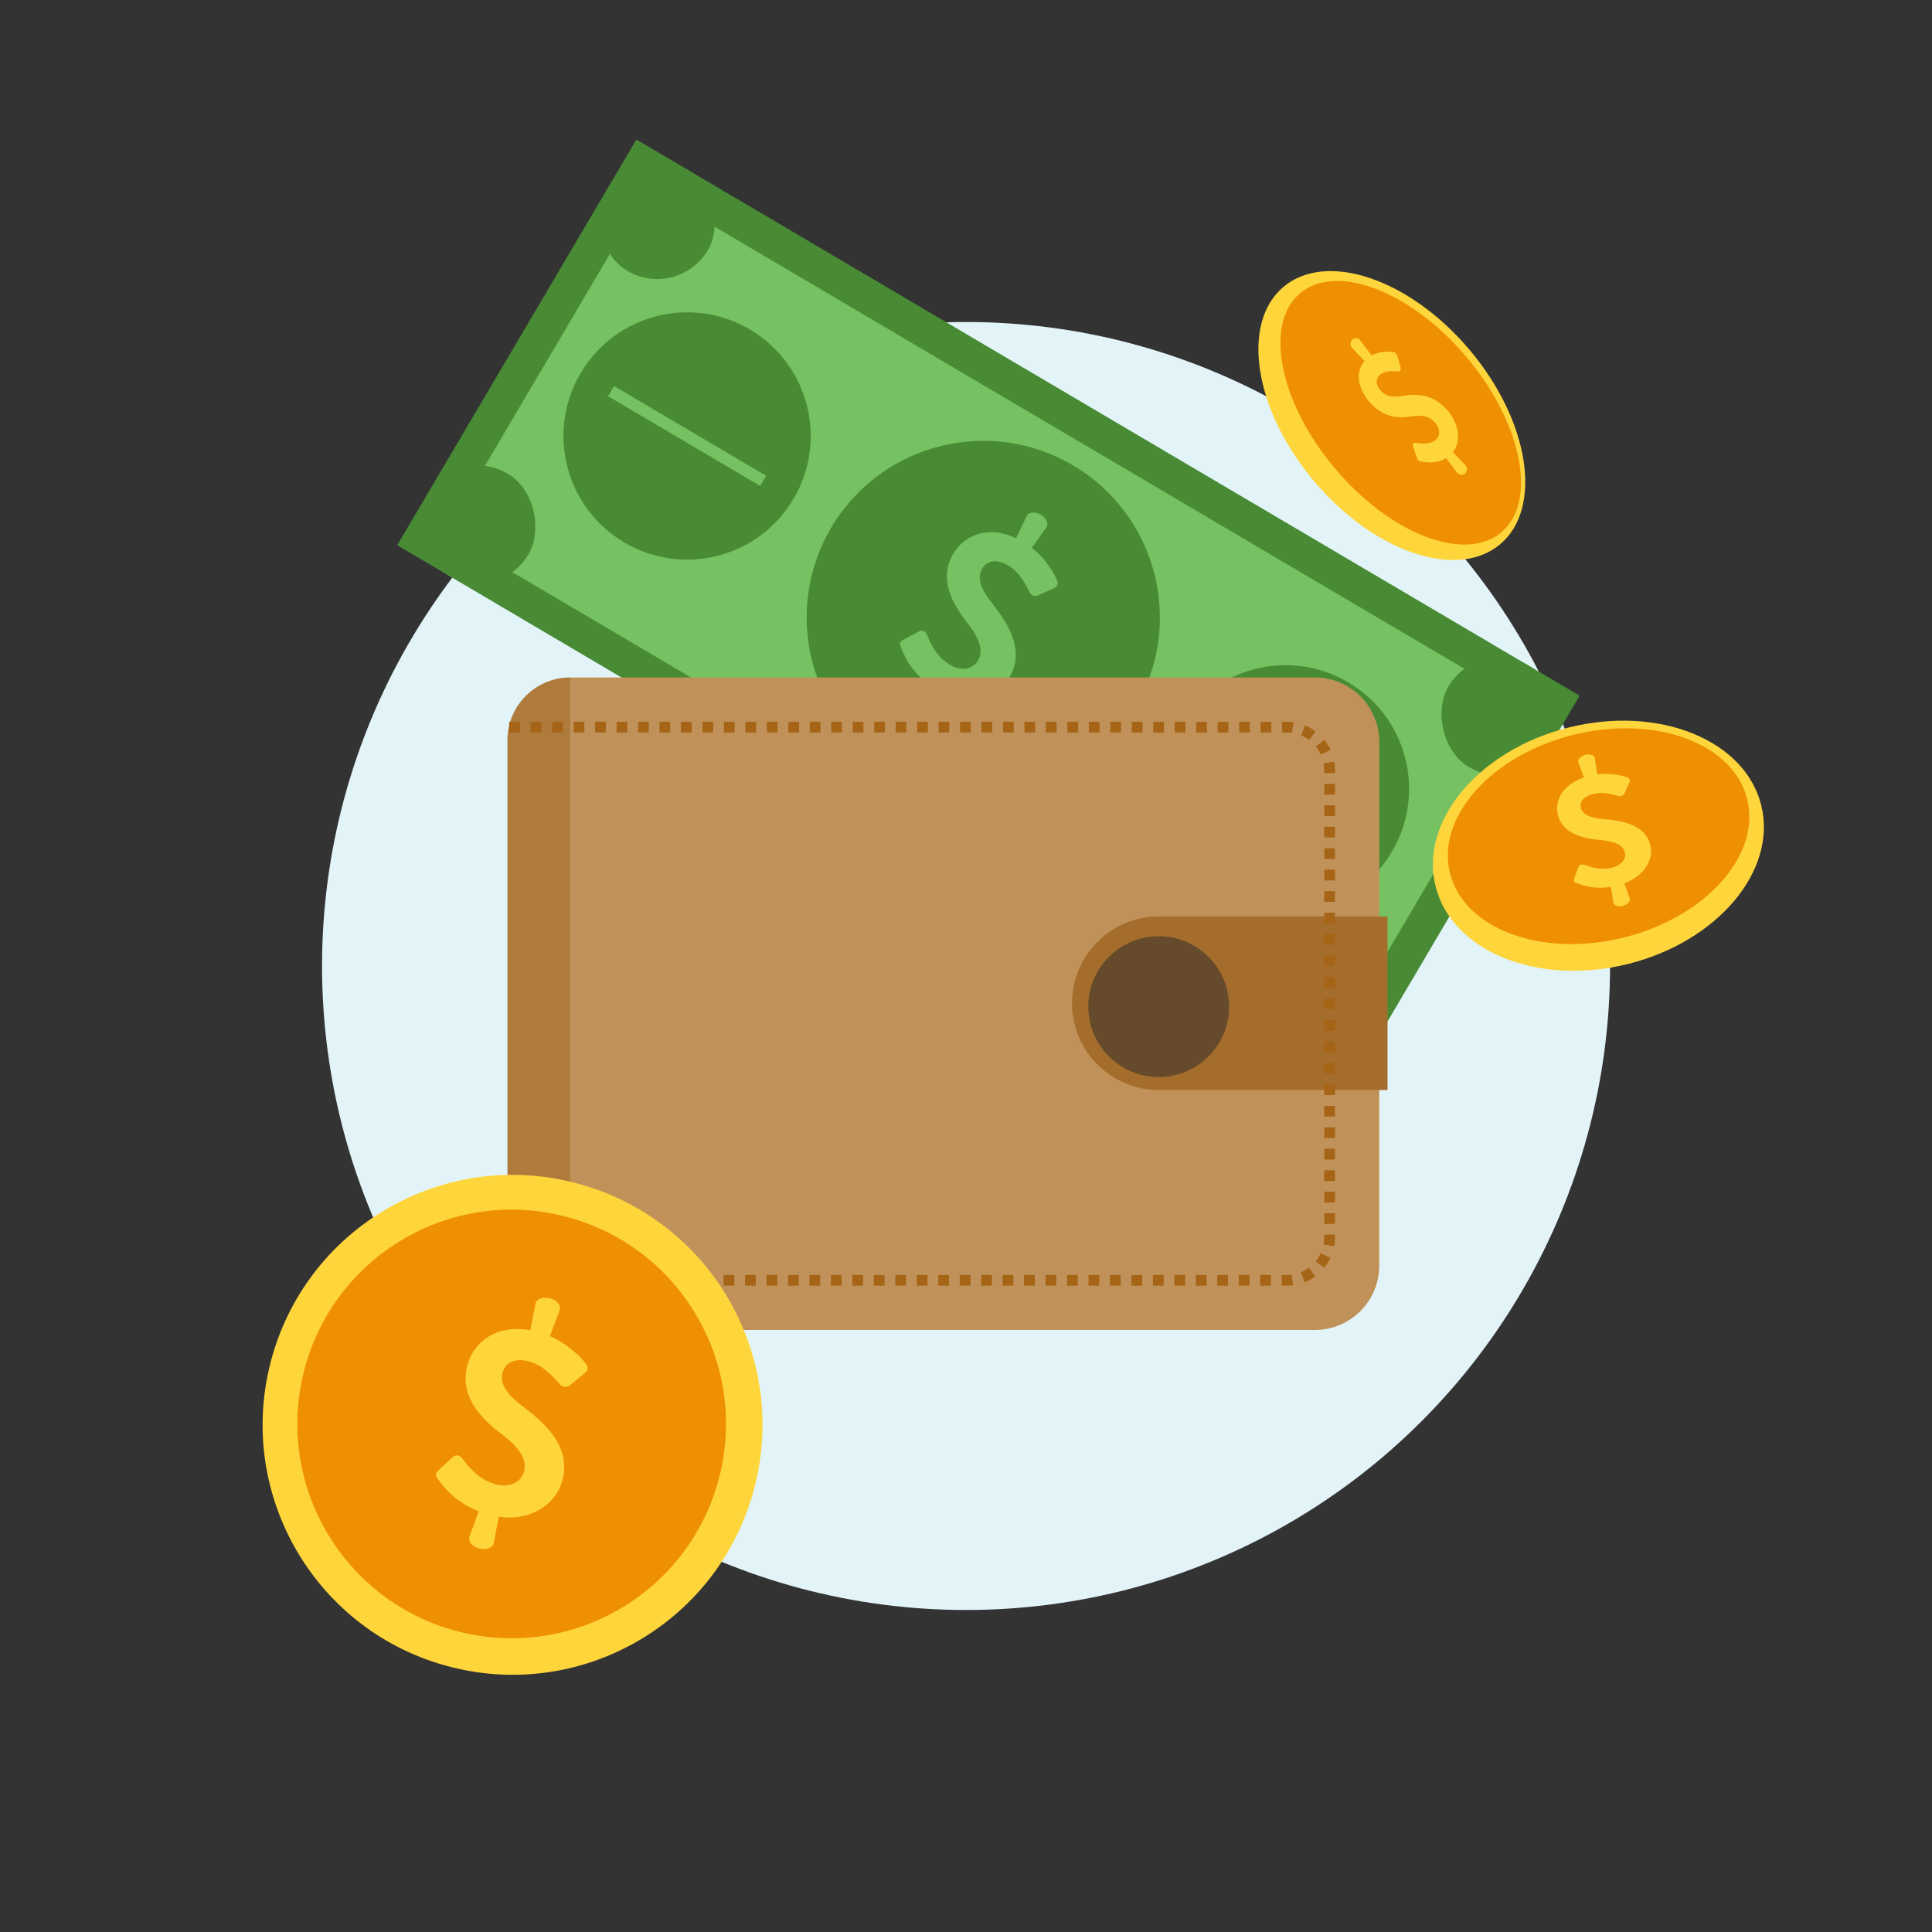 <svg width="180" height="180" viewBox="0 0 180 180" fill="none" xmlns="http://www.w3.org/2000/svg">
<rect x="0" y="0" width="180" height="180" fill="#333333" stroke="none"/>
<circle cx="90.004" cy="90" r="60" fill="#E3F4F8"/>
<rect x="59.293" y="13" width="102.015" height="43.878" transform="rotate(30.525 59.293 13)" fill="#488B34"/>
<rect x="60.449" y="17.506" width="95.434" height="37.296" transform="rotate(30.525 60.449 17.506)" fill="#76C162"/>
<rect x="59.293" y="13" width="10.969" height="10.969" rx="5.485" transform="rotate(30.525 59.293 13)" fill="#488B34"/>
<rect x="137.723" y="59.243" width="10.969" height="10.969" rx="5.485" transform="rotate(30.525 137.723 59.243)" fill="#488B34"/>
<rect x="42.578" y="41.348" width="10.969" height="10.969" rx="5.485" transform="rotate(30.525 42.578 41.348)" fill="#488B34"/>
<rect x="121.008" y="87.591" width="10.969" height="10.969" rx="5.485" transform="rotate(30.525 121.008 87.591)" fill="#488B34"/>
<circle cx="119.763" cy="73.492" r="11.518" transform="rotate(30.525 119.763 73.492)" fill="#488B34"/>
<circle cx="64.017" cy="40.619" r="11.518" transform="rotate(30.525 64.017 40.619)" fill="#488B34"/>
<circle cx="91.609" cy="57.527" r="16.454" transform="rotate(30.525 91.609 57.527)" fill="#488B34"/>
<rect x="112.961" y="68.841" width="16.454" height="1.097" transform="rotate(30.525 112.961 68.841)" fill="#76C162"/>
<rect x="57.207" y="35.969" width="16.454" height="1.097" transform="rotate(30.525 57.207 35.969)" fill="#76C162"/>
<path fill-rule="evenodd" clip-rule="evenodd" d="M94.031 63.141C92.993 64.902 90.584 65.739 88.097 64.673L87.104 66.746C86.925 67.097 86.339 67.123 85.817 66.844C85.296 66.565 85.059 65.997 85.28 65.67L86.579 63.806C84.741 62.465 84.205 60.949 83.913 60.234C83.809 59.973 83.8 59.795 84.132 59.62L85.6 58.827C85.932 58.652 86.229 58.827 86.353 59.1L86.502 59.453C86.91 60.391 87.437 61.312 88.55 61.967C89.546 62.555 90.63 62.365 91.105 61.559C91.668 60.605 91.262 59.451 90.013 57.886L89.783 57.582C88.496 55.84 87.553 53.721 88.816 51.578C89.742 50.009 91.886 48.844 94.666 50.14L95.672 48.046C95.851 47.694 96.438 47.669 96.959 47.948C97.481 48.227 97.717 48.795 97.496 49.122L96.138 51.036C97.582 52.174 98.299 53.625 98.488 54.08C98.638 54.311 98.492 54.654 98.253 54.77L96.805 55.431C96.519 55.577 96.135 55.55 95.968 55.252L95.652 54.66C95.225 53.881 94.748 53.161 93.917 52.671C92.835 52.033 91.938 52.247 91.513 52.968C91 53.837 91.337 54.865 92.547 56.35L92.765 56.633C94.141 58.449 95.433 60.764 94.031 63.141Z" fill="#76C162"/>
<path d="M47.445 69.119C47.445 65.805 50.132 63.119 53.445 63.119H122.503C125.816 63.119 128.503 65.805 128.503 69.119V117.912C128.503 121.226 125.816 123.912 122.503 123.912H53.445C50.132 123.912 47.445 121.226 47.445 117.912V69.119Z" fill="#C0925A"/>
<path d="M47.277 68.963C47.277 65.736 49.894 63.119 53.121 63.119V63.119V123.893V123.893C49.894 123.893 47.277 121.277 47.277 118.049V68.963Z" fill="#AE7B3D"/>
<path d="M99.875 93.468C99.875 89.003 103.495 85.384 107.96 85.384H129.273V101.553H107.96C103.495 101.553 99.875 97.933 99.875 93.468V93.468Z" fill="#A46D2B"/>
<path d="M47.445 67.744H119.877C122.086 67.744 123.877 69.535 123.877 71.744V115.286C123.877 117.495 122.086 119.286 119.877 119.286H47.445" stroke="#A56416" stroke-dasharray="1 1"/>
<circle cx="107.954" cy="93.787" r="6.56" fill="#654B2C"/>
<circle cx="47.754" cy="132.748" r="23.283" transform="rotate(15.819 47.754 132.748)" fill="#FFD53C"/>
<circle cx="47.672" cy="132.668" r="19.965" transform="rotate(15.819 47.672 132.668)" fill="#EE9002"/>
<path d="M52.377 138.008C53.252 134.921 50.958 132.744 48.889 131.169C47.179 129.921 46.531 128.918 46.835 127.846C47.087 126.956 47.986 126.476 49.32 126.854C50.602 127.217 51.392 128.119 52.234 129.036C52.496 129.308 52.915 129.229 53.179 128.993L54.54 127.881C54.764 127.69 54.823 127.283 54.598 127.078C54.269 126.645 53.096 125.296 51.235 124.485L52.148 122.059C52.293 121.648 51.881 121.107 51.245 120.956C50.61 120.804 49.991 120.996 49.898 121.422L49.411 123.94C46.078 123.335 44.113 125.181 43.565 127.117C42.772 129.916 44.614 131.993 46.612 133.52C48.385 134.842 49.142 135.961 48.809 137.138C48.527 138.132 47.422 138.639 46.193 138.29C44.649 137.853 43.803 136.85 43.042 135.843C42.833 135.586 42.466 135.482 42.161 135.763L40.815 137.021C40.51 137.302 40.57 137.489 40.753 137.738C41.267 138.421 42.263 139.89 44.603 140.808L43.738 143.163C43.594 143.574 44.006 144.114 44.641 144.266C45.276 144.418 45.896 144.226 45.988 143.8L46.468 141.308C49.424 141.749 51.762 140.179 52.377 138.008Z" fill="#FFD53C"/>
<ellipse cx="148.919" cy="78.795" rx="15.633" ry="11.357" transform="rotate(-13.968 148.919 78.795)" fill="#FFD53C"/>
<ellipse cx="148.936" cy="77.904" rx="14.267" ry="9.73" transform="rotate(-13.968 148.936 77.904)" fill="#EE9002"/>
<path d="M153.762 78.745C153.299 76.882 151.262 76.483 149.548 76.323C148.148 76.218 147.45 75.906 147.289 75.258C147.155 74.722 147.532 74.192 148.435 73.967C149.303 73.751 150.053 73.967 150.838 74.174C151.078 74.232 151.299 74.06 151.38 73.855L151.827 72.855C151.898 72.687 151.804 72.459 151.607 72.424C151.276 72.305 150.16 71.979 148.81 72.147L148.579 70.612C148.534 70.355 148.12 70.206 147.699 70.328C147.278 70.449 146.975 70.743 147.055 70.991L147.566 72.44C145.416 73.176 144.846 74.743 145.137 75.911C145.557 77.6 147.297 78.09 148.954 78.247C150.415 78.37 151.213 78.708 151.39 79.419C151.539 80.019 151.051 80.626 150.218 80.833C149.173 81.093 148.358 80.843 147.593 80.564C147.388 80.498 147.14 80.56 147.049 80.8L146.657 81.87C146.566 82.111 146.661 82.188 146.848 82.259C147.365 82.448 148.416 82.891 150.081 82.628L150.319 84.111C150.364 84.368 150.777 84.517 151.198 84.395C151.62 84.274 151.923 83.98 151.842 83.732L151.335 82.299C153.211 81.598 154.088 80.055 153.762 78.745Z" fill="#FFD53C"/>
<ellipse cx="129.673" cy="38.716" rx="9.484" ry="15.673" transform="rotate(-40.091 129.673 38.716)" fill="#FFD53C"/>
<ellipse cx="130.502" cy="38.456" rx="8.03" ry="14.556" transform="rotate(-40.091 130.502 38.456)" fill="#EE9002"/>
<path d="M134.907 38.293C133.516 36.64 131.933 36.681 130.703 36.879C129.714 37.065 129.069 36.914 128.586 36.34C128.185 35.864 128.126 35.291 128.595 34.897C129.045 34.518 129.668 34.568 130.309 34.602C130.502 34.607 130.548 34.401 130.482 34.193L130.198 33.165C130.147 32.992 129.951 32.798 129.801 32.805C129.512 32.761 128.583 32.682 127.785 33.114L126.739 31.722C126.559 31.49 126.199 31.435 125.99 31.634C125.781 31.834 125.751 32.171 125.949 32.387L127.13 33.641C126.132 34.768 126.666 36.353 127.538 37.389C128.8 38.888 130.238 38.993 131.429 38.804C132.469 38.622 133.195 38.776 133.726 39.407C134.174 39.939 134.203 40.608 133.771 40.971C133.229 41.427 132.544 41.359 131.874 41.253C131.699 41.232 131.571 41.34 131.65 41.584L132.013 42.667C132.092 42.911 132.2 42.964 132.365 42.992C132.819 43.065 133.773 43.267 134.724 42.681L135.745 44.024C135.924 44.255 136.285 44.311 136.493 44.111C136.702 43.912 136.732 43.575 136.535 43.359L135.365 42.118C136.201 41.079 135.885 39.455 134.907 38.293Z" fill="#FFD53C"/>
</svg>
